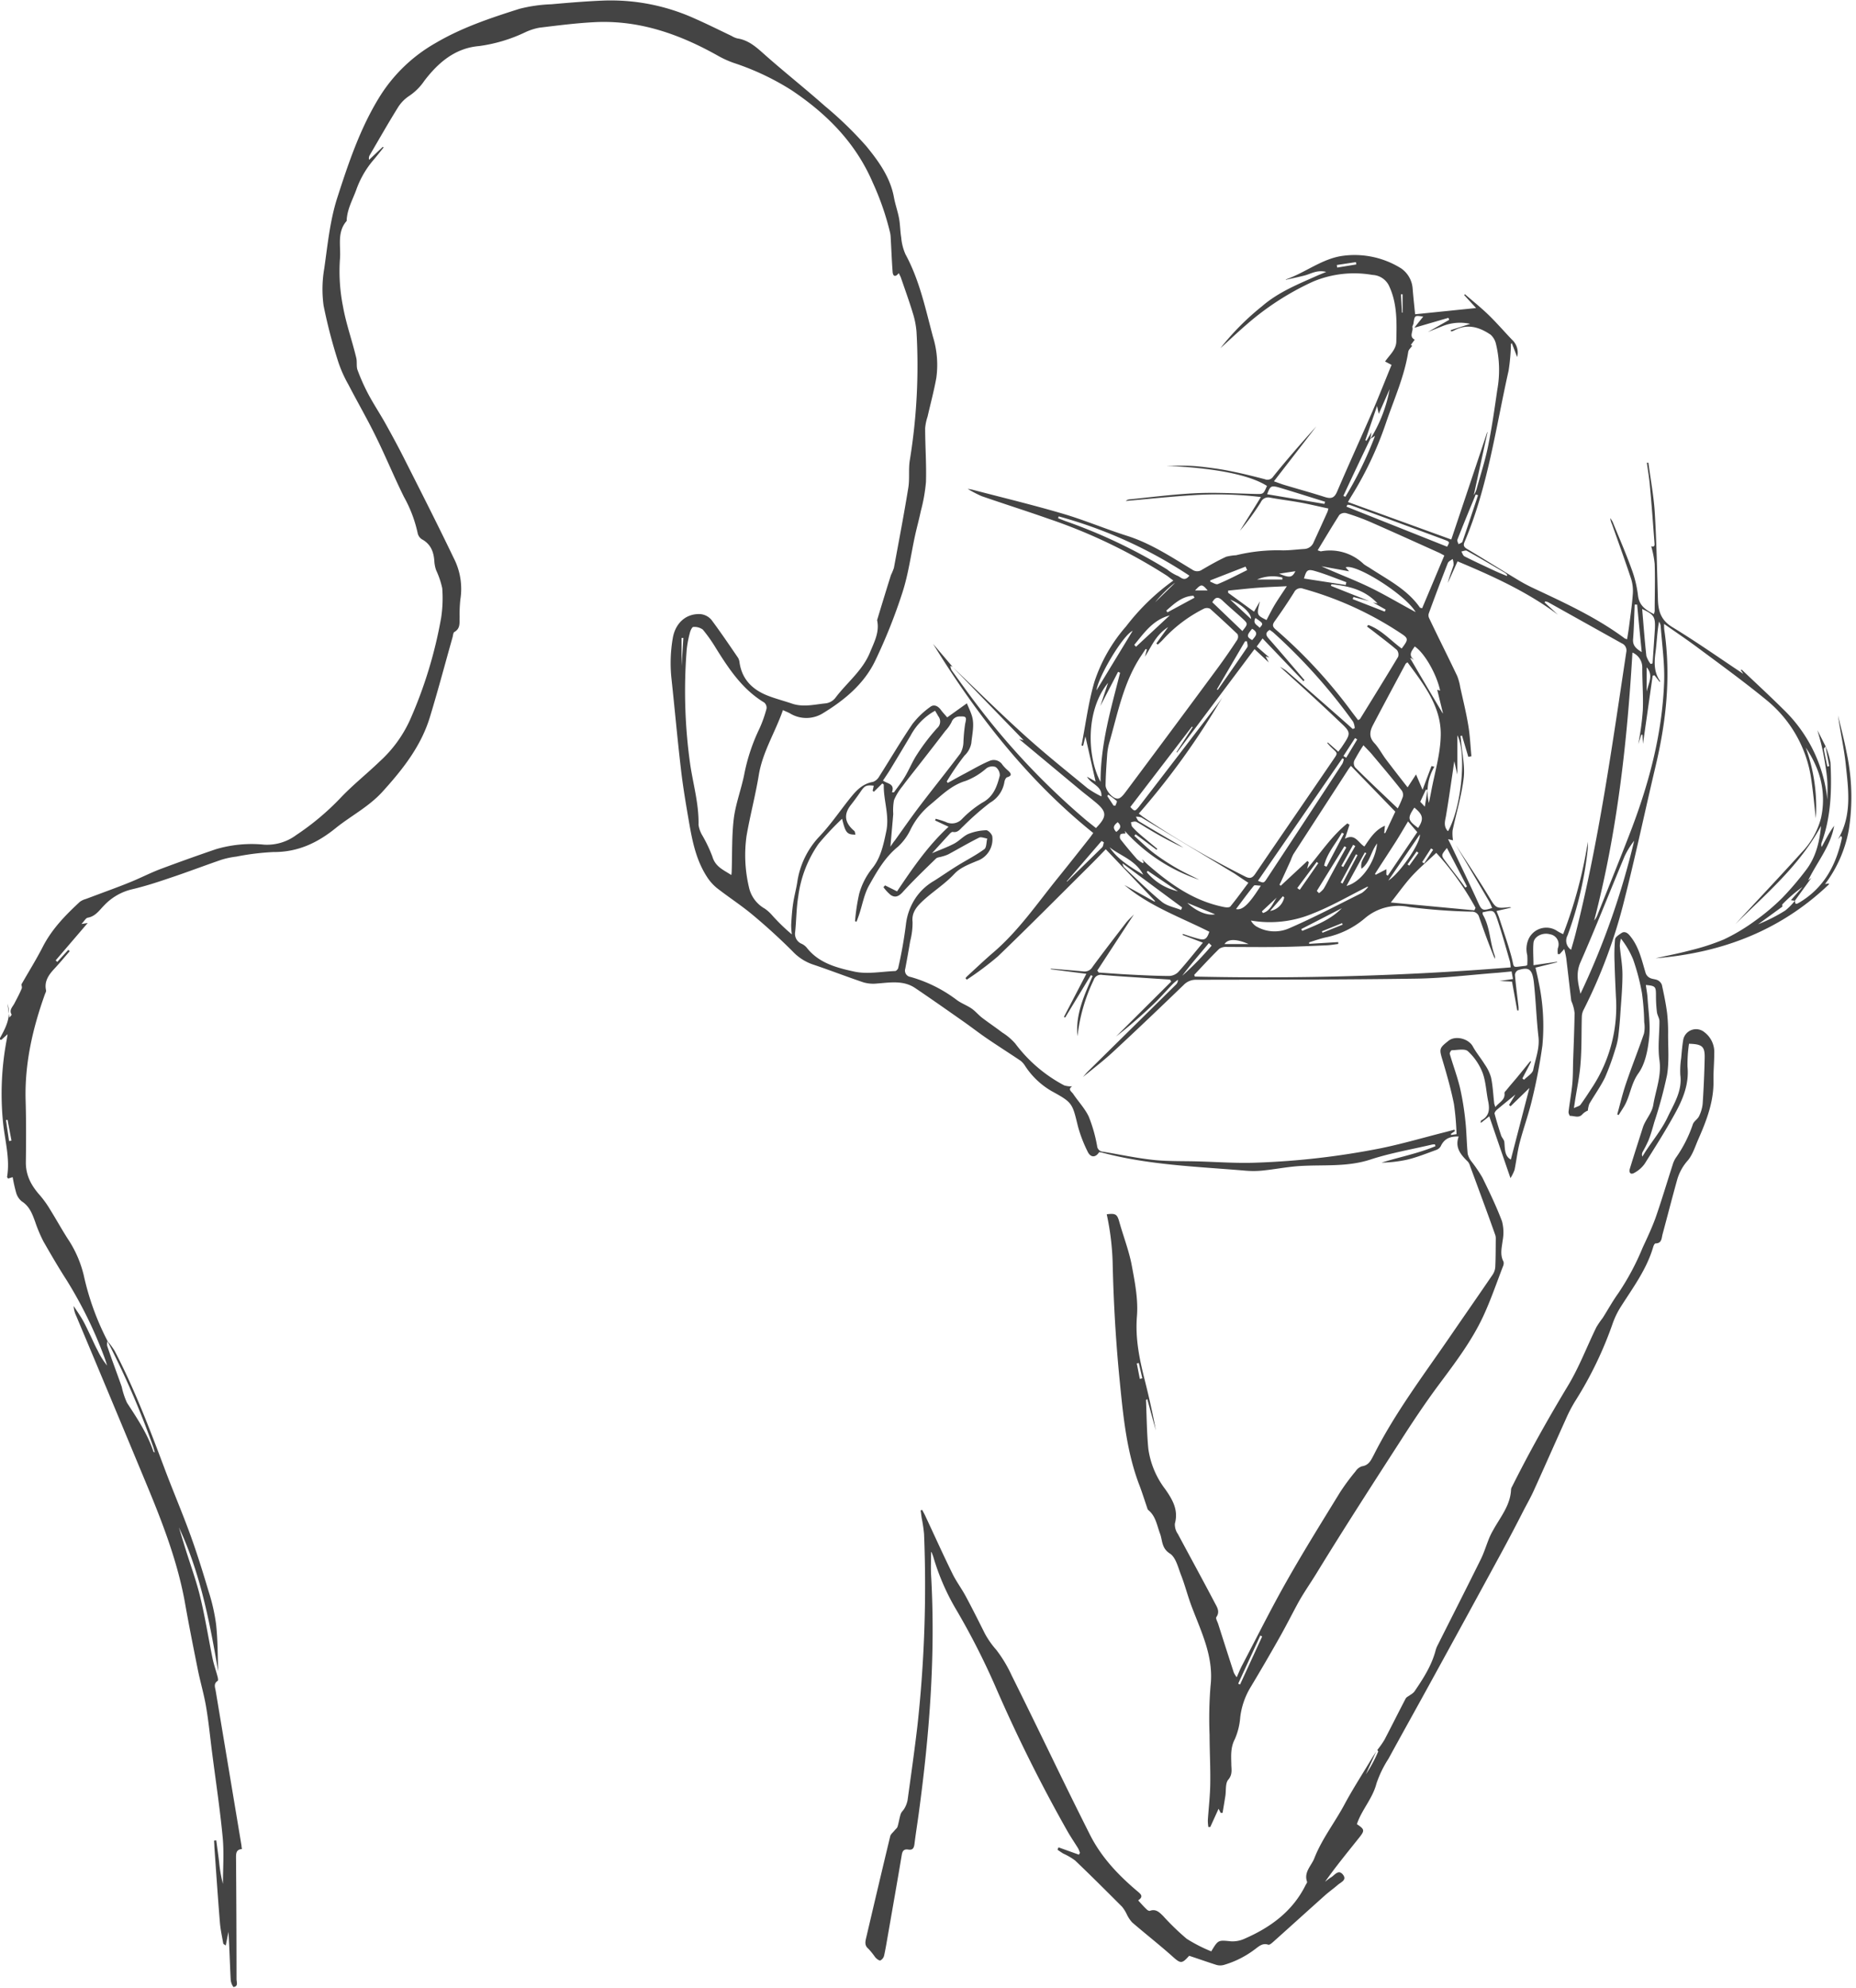 <?xml version="1.0" encoding="UTF-8"?> <svg xmlns="http://www.w3.org/2000/svg" width="339" height="363" fill="none"> <g clip-path="url(#a)"> <path fill="#444" d="M251.576 319.527c.474-.585.907-1.203 1.296-1.848 1.313-2.508 2.558-5.016 3.871-7.524.15-.292.568-.443.836-.668.274-.153.522-.348.735-.577 1.614-2.366 3.177-4.765 3.913-7.591.093-.331.221-.651.384-.953 2.617-5.208 5.267-10.408 7.851-15.633.618-1.254 1.019-2.617 1.554-3.913.207-.488.444-.963.711-1.421 1.313-2.391 3.169-4.539 3.269-7.457.031-.191.102-.373.209-.535 3.135-6.278 6.571-12.381 10.191-18.392 2.023-3.344 3.444-7.114 5.183-10.676.348-.58.73-1.138 1.145-1.672.962-1.513 1.823-3.093 2.868-4.539a46.464 46.464 0 0 0 4.439-8.31c.836-1.797 1.672-3.57 2.349-5.426 1.12-3.202 2.082-6.462 3.127-9.689.124-.443.313-.865.56-1.254a23.667 23.667 0 0 0 3.135-6.161c.184-.544.836-.903 1.112-1.438a6.716 6.716 0 0 0 .677-2.274c.184-2.767.309-5.551.368-8.36.05-2.14-.435-2.558-2.86-2.633a25.747 25.747 0 0 0-.275 4.18c.317 3.176-.836 5.935-2.283 8.56-1.722 3.135-3.636 6.153-5.551 9.196a5.563 5.563 0 0 1-1.864 1.63c-.736.443-1.02-.083-.836-.735.761-2.508 1.58-5.016 2.374-7.524.468-1.472 1.672-2.609 1.915-4.18.451-2.701 1.53-5.259 1.12-8.151-.326-2.316 0-4.715 0-7.081 0-.56-.393-1.095-.46-1.672a24.709 24.709 0 0 1-.175-3.052c0-1.605-.092-1.747-1.848-1.897.109.836.259 1.571.309 2.341.151 2.424.552 4.89.293 7.273-.234 2.24-.702 4.757-1.956 6.504-1.363 1.897-1.497 4.088-2.567 5.96-.334.569-.702 1.112-1.053 1.672l-.251-.125c.535-1.914.986-3.854 1.63-5.727 1.028-3.026 2.216-5.994 3.252-9.012a5.784 5.784 0 0 0 .042-2.115 43.627 43.627 0 0 0-.418-5.342 39.854 39.854 0 0 0-1.588-6.052 15.676 15.676 0 0 0-2.241-3.846 5.767 5.767 0 0 0-.209 1.338c.142 1.747.485 3.477.485 5.225 0 2.382-.226 4.765-.385 7.147a72.355 72.355 0 0 1-.384 4.18 12.272 12.272 0 0 1-.543 2.308 46.096 46.096 0 0 1-1.898 5.208c-.836 1.672-1.906 3.169-2.843 4.765a4.745 4.745 0 0 0-.267 1.229 2.852 2.852 0 0 0-.953.627c-.686.836-1.53.31-2.299.343-.084 0-.309-.502-.276-.744.201-1.672.518-3.386.685-5.091.134-1.396.109-2.809.151-4.18.1-2.918.226-5.852.267-8.762a7.53 7.53 0 0 0-.451-1.864 4.178 4.178 0 0 1-.159-.401c-.309-2.592-.602-5.175-.911-7.758a16.723 16.723 0 0 0-.368-1.672l-.836.936h-.334a3.817 3.817 0 0 1 0-1.078 1.863 1.863 0 0 0-.102-1.632 1.857 1.857 0 0 0-1.353-.918c-1.296-.376-2.876.376-2.993 1.572-.117 1.195 0 2.608 0 4.079l4.306-.627v.092l-3.938.978c.209.937.426 1.798.585 2.675a38.187 38.187 0 0 1 .677 11.529 97.695 97.695 0 0 1-1.872 9.815c-.619 2.666-1.572 5.25-2.266 7.9-.426 1.63-.61 3.344-.953 5.016a7.729 7.729 0 0 1-.744 1.496c-1.346-3.921-2.583-7.524-3.871-11.286l-1.554 1.221c0-.268 0-.427.066-.452 1.505-.786 1.589-2.048 1.288-3.511-.368-1.755-.418-3.603-1.037-5.25a10.554 10.554 0 0 0-2.658-3.887c-.577-.527-1.94-.201-2.951-.184-.134 0-.427.493-.368.677.602 2.073 1.371 4.105 1.872 6.195.448 1.993.774 4.011.979 6.044.225 1.998.225 4.013.426 6.011.14.548.403 1.056.769 1.488.697.903 1.336 1.85 1.914 2.834 1.28 2.617 2.55 5.258 3.579 7.975a8.022 8.022 0 0 1 .117 3.545c-.159 1.304-.519 2.558.158 3.829.069.28.039.575-.083.836-1.179 3.043-2.232 6.153-3.603 9.104-2.132 4.589-5.2 8.602-8.21 12.648-2.408 3.244-4.656 6.613-6.847 10.032-5.191 8.051-10.391 16.093-15.382 24.244-1.145 1.881-2.433 3.679-3.478 5.61-1.045 1.931-2.157 4.13-3.302 6.153a386.326 386.326 0 0 1-5.359 9.196 13.748 13.748 0 0 0-1.822 5.359 12.237 12.237 0 0 1-.987 4.012c-.794 1.513-.677 2.993-.643 4.548 0 .97.267 1.873-.552 2.851-.569.669-.376 1.965-.535 2.976a275.662 275.662 0 0 1-.51 3.093h-.343l-.384-.76-1.522 3.343h-.343a7.76 7.76 0 0 1-.1-1.237c.142-2.207.41-4.414.443-6.621.05-2.993-.117-5.986-.125-8.979a73.606 73.606 0 0 1 .175-8.911c.627-5.317-1.672-9.823-3.436-14.505-.719-1.881-1.204-3.845-1.931-5.718-.552-1.405-.961-3.269-2.056-3.971-1.547-.995-1.33-2.374-1.798-3.628-.568-1.513-.777-3.21-2.157-4.322-.133-.109-.167-.335-.234-.519-.476-1.396-.919-2.817-1.446-4.18-2.274-6.027-2.884-12.389-3.511-18.693-.719-7.172-1.137-14.387-1.304-21.593a47.852 47.852 0 0 0-1.087-9.012c1.672-.218 1.923 0 2.332 1.504.711 2.508 1.672 5.016 2.182 7.524.594 3.169 1.263 6.454 1.003 9.623-.326 4.088.477 7.866 1.447 11.704.76 3.018 1.446 6.052 2.006 9.12l-1.563-5.718c-.134.084-.234.126-.234.159.125 2.968.142 5.952.426 8.903a15.724 15.724 0 0 0 3.118 7.416c1.33 1.914 2.408 3.77 1.731 6.253-.033.68.164 1.352.56 1.906 2.232 4.18 4.531 8.36 6.746 12.59.402.761.97 1.58.268 2.567-.159.225.201.836.334 1.245.942 2.965 1.895 5.933 2.859 8.904.148.295.324.575.527.836.343-.761.619-1.472.97-2.141 2.709-5.158 5.308-10.391 8.184-15.457 3.102-5.476 6.437-10.818 9.723-16.177a41.53 41.53 0 0 1 2.851-3.854c.272-.42.679-.735 1.153-.894 1.296-.184 1.672-1.179 2.174-2.107 3.837-7.599 8.954-14.371 13.752-21.351 2.65-3.863 5.334-7.708 7.976-11.587.279-.442.435-.95.451-1.472.075-1.672.067-3.344.084-5.016a1.985 1.985 0 0 0-.084-.668 457.7 457.7 0 0 0-1.806-5.016c-.928-2.508-1.856-5.058-2.792-7.574a2.189 2.189 0 0 0-.418-.836c-1.304-1.263-2.408-2.584-1.672-4.582-1.781-.067-2.709.527-3.302 1.814a1.55 1.55 0 0 1-.836.644c-1.672.61-3.344 1.279-5.091 1.722-1.597.364-3.228.56-4.866.585 3.294-1.028 6.688-1.672 9.848-3.001l-.083-.334a3.104 3.104 0 0 0-.561.042c-3.745.886-7.574 1.53-11.219 2.725-4.263 1.396-8.594.92-12.899 1.187-2.307.142-4.59.61-6.889.836-1.062.1-2.131.1-3.193 0-8.728-.736-17.514-1.011-26.042-3.285a4.506 4.506 0 0 0-.543-.084c-.627 1.028-1.572 1.028-2.098-.1a25.113 25.113 0 0 1-1.756-4.556c-1.053-4.289-.961-4.373-4.832-6.496a14.358 14.358 0 0 1-4.832-4.59 3.61 3.61 0 0 0-.836-.953c-2.006-1.354-4.046-2.642-6.044-4.004-1.48-1.003-2.893-2.107-4.356-3.135-2.934-2.057-5.852-4.113-8.828-6.12-2.174-1.471-4.606-1.011-7.006-.836a6.45 6.45 0 0 1-2.441-.209c-3.135-1.053-6.22-2.257-9.346-3.302a9.078 9.078 0 0 1-3.578-2.332 110.425 110.425 0 0 0-7.324-6.688c-2.098-1.756-4.414-3.244-6.571-4.933a8.648 8.648 0 0 1-1.789-2.031c-1.931-2.976-2.641-6.371-3.235-9.79-.552-3.193-1.104-6.387-1.48-9.605-.652-5.526-1.145-11.069-1.739-16.603a26.779 26.779 0 0 1 .226-7.616c.46-2.634 2.341-4.473 5.016-4.347a2.997 2.997 0 0 1 2.048 1.061c1.672 2.241 3.261 4.59 4.849 6.914.146.257.237.542.268.836.451 3.135 2.399 5.016 5.216 6.103 1.421.552 2.901.928 4.347 1.421 2.082.719 4.18.15 6.22-.042a2.697 2.697 0 0 0 1.731-1.003c2.09-2.784 4.966-4.958 6.328-8.318.769-1.881 1.748-3.662 1.304-5.802a.17.17 0 0 1 0-.109c.82-2.725 1.656-5.448 2.508-8.167.203-.429.385-.867.544-1.313.903-4.882 1.839-9.756 2.633-14.647.276-1.672 0-3.419.284-5.09a107.273 107.273 0 0 0 1.213-23.409 15.49 15.49 0 0 0-.694-3.47c-.652-2.148-1.421-4.263-2.149-6.386-.083-.243-.225-.468-.393-.836-.643.794-1.07.585-1.128-.26-.151-2.073-.234-4.18-.351-6.228a5.595 5.595 0 0 0-.109-.902 49.606 49.606 0 0 0-3.16-9.13c-3.118-7.264-8.36-12.54-14.806-16.862a47.226 47.226 0 0 0-10.625-5.016 17.934 17.934 0 0 1-2.709-1.22c-7.022-3.963-14.421-6.621-22.622-6.212-3.386.168-6.763.602-10.132 1.012-.897.166-1.768.447-2.592.836a28.214 28.214 0 0 1-8.41 2.516c-4.397.368-7.482 3.018-10.032 6.37a10.182 10.182 0 0 1-2.709 2.71 6.847 6.847 0 0 0-2.131 2.19c-1.773 2.85-3.428 5.768-5.125 8.669-.142.254-.18.553-.109.836l2.508-2.374.142.117c-.668.836-1.32 1.672-1.998 2.457a17.205 17.205 0 0 0-2.976 5.225c-.685 1.89-1.722 3.654-1.772 5.735-1.83 2.065-1.02 4.682-1.229 6.998a32.854 32.854 0 0 0 .56 8.619c.56 3.16 1.672 6.236 2.416 9.355.184.702 0 1.521.218 2.19a36.676 36.676 0 0 0 2.006 4.498c.97 1.814 2.107 3.528 3.11 5.317 1.204 2.165 2.39 4.347 3.503 6.562 3.026 5.986 6.069 11.963 8.97 18.016a12.28 12.28 0 0 1 1.212 7.574 25.327 25.327 0 0 0-.134 3.194c-.05.994.201 2.081-.961 2.733-.217.117-.234.619-.326.945-1.363 4.84-2.659 9.714-4.122 14.53-1.613 5.35-4.965 9.589-8.677 13.685-2.508 2.759-5.727 4.381-8.527 6.629-3.344 2.717-6.956 4.423-11.395 4.389-2.28.11-4.55.389-6.788.836a15.05 15.05 0 0 0-2.793.602c-3.176 1.095-6.303 2.291-9.48 3.344-2.232.761-4.48 1.488-6.771 2.023a10.221 10.221 0 0 0-5.075 2.926c-.886.887-1.588 2.015-3.01 2.258-.359.066-.626.61-1.145 1.153l1.137-.184-5.852 6.83.301.268 2.007-2.199.259.251c-.928 1.07-1.831 2.165-2.8 3.202-.97 1.037-1.899 2.265-1.522 3.937.05.226-.134.51-.218.753-2.24 6.262-3.703 12.657-3.511 19.37.109 3.779.092 7.524.042 11.336 0 2.433 1.053 4.289 2.608 6.019.685.808 1.3 1.672 1.84 2.584 1.086 1.747 2.081 3.553 3.193 5.291a20.699 20.699 0 0 1 2.934 6.688 48.478 48.478 0 0 0 4.347 12.005 2.151 2.151 0 0 0-.083.836c.836 2.508 1.797 5.016 2.675 7.524.212 1.003.534 1.978.961 2.91 1.873 2.867 3.762 5.709 4.857 8.987 0 0 .067 0 .218.075-.117-.41-.2-.761-.318-1.095a150.668 150.668 0 0 0-8.36-19.278c.487.568.931 1.171 1.33 1.805 3.594 6.881 6.353 14.12 9.078 21.368 1.539 4.113 3.27 8.143 4.766 12.264 1.237 3.403 2.307 6.872 3.344 10.342a34.497 34.497 0 0 1 1.354 5.977c.31 2.851.293 5.727.384 8.611-1.538-8.995-3.252-17.949-7.172-26.301.392 1.288.777 2.584 1.178 3.863.912 2.951 1.99 5.852 2.717 8.861.895 3.679 1.48 7.441 2.24 11.153.235 1.153.636 2.273.937 3.419.059.242.134.669 0 .735-.786.51-.46 1.188-.351 1.84 1.572 9.407 3.14 18.812 4.707 28.215 0 .192.05.376.075.652-.995.067-1.079.702-1.07 1.538.056 7.396.086 14.8.092 22.212 0 .527.368 1.338-.569 1.438a2.656 2.656 0 0 1-.501-1.404c-.15-2.893-.226-5.785-.402-8.678l-.501 2.508c-.293-.226-.435-.276-.452-.359-.225-1.304-.518-2.6-.618-3.921-.376-4.556-.677-9.121-1.003-13.685 0-.402-.042-.795-.059-1.196l.401-.05c.176 1.304.36 2.608.519 3.912.122 1.366.357 2.719.702 4.047 0-2.851.217-5.719-.05-8.536-.493-5.166-1.271-10.299-1.931-15.441-.36-2.8-.627-5.618-1.096-8.36-.384-2.282-1.053-4.514-1.513-6.788-.836-4.18-1.672-8.36-2.416-12.59-1.446-7.75-4.355-15.048-7.357-22.238a8300.934 8300.934 0 0 0-12.423-29.736 4.703 4.703 0 0 1-.476-1.831c.543.836 1.129 1.672 1.614 2.508.484.836.97 1.906 1.437 2.867.468.962.836 1.856 1.346 2.776.458.975 1.034 1.89 1.714 2.725-.159-.476-.293-.961-.476-1.438a77.625 77.625 0 0 0-6.981-14.253c-1.463-2.274-2.826-4.615-4.18-6.981a25.765 25.765 0 0 1-1.505-3.57c-.526-1.446-1.028-2.842-2.45-3.745a3.126 3.126 0 0 1-1.02-1.555 27.38 27.38 0 0 1-.643-2.867l-.836.259c-.075-.134-.2-.234-.184-.318.569-3.436-.443-6.746-.76-10.116a53.014 53.014 0 0 1 .668-14.813c.059-.301.1-.594.184-1.112L.234 189.88l-.36-.108c1.137-2.04 2.266-4.08 1.496-6.471l.352 2.508c.2-.267.443-.493.4-.56-.5-.836.176-1.388.502-2.015.469-.911.962-1.806 1.346-2.75.11-.276-.133-.686 0-.836 1.296-2.266 2.684-4.49 3.871-6.814 1.672-3.235 4.13-5.743 6.738-8.159a3.43 3.43 0 0 1 1.112-.527l3.511-1.312c1.672-.619 3.27-1.212 4.882-1.881 1.773-.736 3.495-1.622 5.3-2.299a372.063 372.063 0 0 1 10.033-3.587 22.912 22.912 0 0 1 8.836-.836 8.918 8.918 0 0 0 5.852-1.755 47.393 47.393 0 0 0 8.05-6.738c2.241-2.375 4.833-4.423 7.182-6.688a23.148 23.148 0 0 0 5.518-7.524 80.583 80.583 0 0 0 5.726-18.76c.265-1.774.33-3.571.193-5.359a15.39 15.39 0 0 0-1.104-3.269 5.91 5.91 0 0 1-.326-1.504c-.092-1.773-.602-3.26-2.307-4.18a1.788 1.788 0 0 1-.761-1.162 23.963 23.963 0 0 0-2.508-6.588c-1.823-3.687-3.394-7.524-5.208-11.177-1.547-3.144-3.303-6.178-4.916-9.288a23.355 23.355 0 0 1-1.822-4.046 94.007 94.007 0 0 1-2.718-10.392 22.146 22.146 0 0 1 .126-6.805c.619-4.356 1.053-8.82 2.4-12.966 2.039-6.329 4.18-12.682 7.724-18.392a28.767 28.767 0 0 1 10.19-9.773c4.833-2.85 10.033-4.573 15.325-6.253 1.914-.49 3.876-.77 5.851-.836 3.186-.285 6.387-.552 9.581-.678a37.194 37.194 0 0 1 16.72 3.344c2.224.979 4.406 2.074 6.604 3.119.325.2.677.352 1.045.451 2.166.326 3.629 1.747 5.184 3.127 3.544 3.126 7.256 6.07 10.784 9.196a68.039 68.039 0 0 1 7.616 7.382c2.207 2.708 4.339 5.626 5.016 9.27.234 1.313.702 2.584.945 3.897.209 1.145.2 2.332.392 3.477a9.587 9.587 0 0 0 .778 3.069c2.566 4.723 3.645 9.914 5.016 15.047.756 2.433.967 5.001.619 7.524-.427 2.375-1.062 4.715-1.597 7.065a9.049 9.049 0 0 0-.443 2.115c0 3.277.251 6.554.15 9.823a31.224 31.224 0 0 1-.953 5.358c-.309 1.489-.719 2.951-1.045 4.44-.752 3.461-1.212 7.022-2.299 10.374a99.166 99.166 0 0 1-4.966 12.448c-2.048 4.281-5.684 7.265-9.664 9.673a5.744 5.744 0 0 1-5.919-.042c-.384-.217-.836-.376-1.279-.594-1.421 4.072-3.72 7.641-4.414 11.872-.61 3.72-1.588 7.373-2.232 11.085a25.43 25.43 0 0 0 .426 9.33 5.916 5.916 0 0 0 2.885 3.954c.491.338.937.737 1.329 1.187a34.81 34.81 0 0 0 3.636 3.528 12.694 12.694 0 0 1-.125-1.764c.075-1.312.167-2.625.36-3.921.192-1.296.535-2.508.744-3.804a15.358 15.358 0 0 1 4.021-8.36c1.989-2.081 3.636-4.497 5.434-6.771 1.17-1.472 2.357-2.884 4.389-3.227a2.197 2.197 0 0 0 1.153-1.028c2.024-3.177 3.93-6.438 6.053-9.547a15.22 15.22 0 0 1 3.235-3.11c.694-.544 1.438-.176 1.957.543.342.468.744.878 1.153 1.363l3.587-2.567c.284.677.627 1.396.877 2.14.569 1.672.101 3.411-.058 5.117a4.18 4.18 0 0 1-1.262 2.299 47.936 47.936 0 0 0-3.227 4.706l.184.268c.928-.51 1.847-1.028 2.775-1.53 1.622-.836 3.219-1.814 4.899-2.508a1.89 1.89 0 0 1 2.332.752c.311.387.658.742 1.037 1.062.527.502.761.895-.201 1.196-.234.066-.443.535-.493.836a5.347 5.347 0 0 1-2.658 3.828 51.669 51.669 0 0 0-4.891 4.306c-.543.485-.97 1.212-1.906 1.003-.134 0-.351.15-.476.284-1.062 1.154-2.116 2.316-3.294 3.612 1.513-.644 2.825-1.112 4.046-1.756.92-.485 1.672-1.363 2.583-1.764a9.547 9.547 0 0 1 3.277-.677c.368 0 1.029.694 1.104 1.137a4.183 4.183 0 0 1-2.784 4.464c-1.463.61-3.102 1.237-4.13 2.349-1.797 1.932-4.029 3.286-5.902 5.067-.978.936-1.948 2.031-1.747 3.736a13.34 13.34 0 0 1-.435 3.495 258.548 258.548 0 0 1-.895 5.016 1.167 1.167 0 0 0 .954 1.521 25.366 25.366 0 0 1 8.36 4.139c.836.652 1.881 1.011 2.758 1.605.694.468 1.238 1.137 1.906 1.672 1.221.936 2.508 1.789 3.712 2.717.895.555 1.704 1.24 2.4 2.031a26.686 26.686 0 0 0 8.928 7.633c.475.15.974.21 1.471.175-.886.56-.108.97.159 1.363.953 1.413 2.174 2.7 2.868 4.18.69 1.729 1.2 3.525 1.521 5.359a1.14 1.14 0 0 0 1.104 1.045c3.043.501 6.077 1.162 9.137 1.488 2.675.284 5.392.2 8.084.276 3.612.092 7.24.376 10.868.225a141.643 141.643 0 0 0 22.572-2.616c3.871-.786 7.675-1.906 11.503-2.876.669-.167 1.33-.351 1.999-.527l.091.251-.752.535.067.184.978-.15a49.25 49.25 0 0 0-.476-5.518c-.535-2.65-1.271-5.267-2.049-7.867-.652-2.19-.702-2.274 1.07-3.678 1.271-1.003 3.654-.376 4.423 1.036.627 1.154 1.496 2.174 2.182 3.294a7.839 7.839 0 0 1 1.154 2.391c.317 1.497.384 3.043.56 4.565 0 .234.117.46.217.836.719-.903 1.848-1.296 1.672-2.592 0-.159.234-.368.376-.535.661-.836 1.329-1.572 1.982-2.366.794-.961 1.58-1.939 2.365-2.901l.143.109c-.536 1.02-1.062 2.04-1.597 3.051l.309.243c.569-.594 1.513-1.12 1.672-1.797.385-1.99 1.204-3.896.961-6.028-.376-3.286-.476-6.604-.836-9.89-.284-2.508-.894-2.926-2.909-2.291a1.08 1.08 0 0 0-.552.836c.168 1.965.427 3.921.652 5.852.013.22.013.441 0 .661h-.234l-.953-5.267-2.274-.117 2.45-.351c-.1-.569-.176-.97-.251-1.388l-2.441.234c-5.016.376-9.965 1.003-14.948 1.079-13.376.2-26.752.175-40.178.209a3.05 3.05 0 0 0-2.315.928c-4.289 4.129-8.594 8.243-12.967 12.289-1.73 1.605-3.62 3.035-5.442 4.539.301-.342.577-.702.903-1.02l16.076-15.85a1.155 1.155 0 0 0 .36-.886c-.31.215-.603.453-.878.71-1.221 1.263-2.366 2.6-3.645 3.804a88.571 88.571 0 0 1-6.78 5.852l10.074-10.032-.209-.368-5.852-.384c-2.166-.142-4.339-.276-6.504-.468a1.362 1.362 0 0 0-1.589.936 31.637 31.637 0 0 0-2.959 10.258c-.402-3.988 1.245-7.483 2.767-11.002l-.318-.151-4.698 7.742-.226-.117 4.097-7.867-6.496-.836v-.109c1.981.167 3.971.31 5.952.51a1.673 1.673 0 0 0 1.672-.836c1.99-2.7 4.038-5.359 6.086-8.017.435-.56.978-1.037 1.472-1.555l-6.688 10.241.259.368c1.872.125 3.753.276 5.634.368 2.4.125 4.799.242 7.207.259a2.515 2.515 0 0 0 1.672-.702c1.521-1.672 2.942-3.487 4.514-5.376l-3.703-1.413.058-.184c.895.293 1.781.602 2.684.836 1.279.377 1.672.143 2.14-1.237-5.275-2.658-10.918-4.648-15.508-8.535l5.518 3.051.058-.142-8.987-9.439c-.961.995-1.939 2.015-2.934 3.002-5.576 5.534-11.102 11.118-16.77 16.561a56.195 56.195 0 0 1-5.685 4.255l-.234-.284c.125-.134.234-.284.368-.402 1.571-1.437 3.11-2.909 4.731-4.297 4.624-3.962 8.026-8.97 11.813-13.643 1.923-2.374 3.812-4.774 5.702-7.165.234-.292.443-.601.727-.994-12.013-9.656-21.268-21.561-29.26-34.535l3.553 4.18-.385-.151c.025.27.098.534.218.778 1.672 2.315 3.344 4.656 5.083 6.905a132.777 132.777 0 0 0 19.445 20.448c.61.502 1.229.987 1.839 1.472 2.073-2.124 2.032-2.993-.2-4.807-.836-.703-1.731-1.371-2.584-2.074l-11.252-9.363.836.218-12.891-13.293c4.364 4.18 8.644 8.402 13.108 12.432 3.704 3.344 7.616 6.47 11.47 9.639a18.045 18.045 0 0 0 2.508 1.471c.159-1.931-1.881-2.207-2.633-3.595.61.335 1.12.627 1.571.886-.593-2.641-1.204-5.325-1.864-8.259-.167.702-.293 1.22-.418 1.73l-.293-.058c.753-3.863 1.246-7.8 2.341-11.571a29.152 29.152 0 0 1 5.81-10.19 40.86 40.86 0 0 1 8.628-8.36c-.452-.326-.769-.577-1.104-.836a98.822 98.822 0 0 0-21.786-10.475c-4.021-1.413-8.092-2.7-12.122-4.097a20.364 20.364 0 0 1-2.549-1.329c.297.038.593.091.886.159 5.501 1.438 11.026 2.767 16.477 4.372 3.971 1.162 7.808 2.8 11.754 4.046 4.347 1.38 8.076 3.871 11.913 6.178a1.526 1.526 0 0 0 1.773 0c1.437-.836 2.901-1.672 4.405-2.366a9.768 9.768 0 0 1 1.823-.275 31.79 31.79 0 0 1 8.544-.887c1.296 0 2.583-.175 3.879-.25a1.947 1.947 0 0 0 1.747-1.271 922.37 922.37 0 0 0 2.508-5.51c.067-.2.123-.403.167-.61-1.847-.392-3.645-.836-5.467-1.153-1.823-.318-3.47-.519-5.2-.836a1.462 1.462 0 0 0-1.672.836 46.392 46.392 0 0 1-3.829 5.233c1.237-1.998 2.508-3.988 3.837-6.178a67.717 67.717 0 0 0-12.54-.326c-4.088.26-8.159.694-12.138 1.045.152-.136.336-.23.535-.276 4.129-.41 8.251-.961 12.397-1.145 3.687-.167 7.391.067 11.094.15 1.07 0 1.145 0 1.764-1.48-3.227-2.04-9.555-3.276-18.392-3.67 1.396 0 2.792-.05 4.18 0s2.96.243 4.431.444c1.471.2 2.867.46 4.28.769 1.714.368 3.419.794 5.116 1.237a1.237 1.237 0 0 0 1.53-.493c2.508-3.118 5.175-6.161 7.867-9.154-2.508 3.285-5.083 6.579-7.741 10.032.836.284 1.413.518 2.015.694 2.449.735 4.915 1.412 7.348 2.19 1.087.334 1.672.159 2.165-.978 2.115-4.941 4.356-9.832 6.504-14.764 1.204-2.784 2.308-5.618 3.453-8.402l-1.204-.635v.058c.778-1.187 2.04-2.157 2.073-3.695.076-3.494.209-7.005-1.387-10.282a3.516 3.516 0 0 0-2.96-1.873 19.403 19.403 0 0 0-10.868 1.22 50.1 50.1 0 0 0-12.08 7.792c-1.613 1.388-3.168 2.859-4.84 4.372a47.064 47.064 0 0 1 7.599-7.658c3.026-2.625 6.688-4.07 10.241-5.66.393-.175.836-.334 1.488-.618-1.672-.418-2.734.334-3.913.644-1.178.31-2.349.543-3.461.794v-.059c3.587-1.245 6.688-3.854 10.509-4.33a16.034 16.034 0 0 1 10.542 2.299 4.901 4.901 0 0 1 2.115 3.729c.125 1.546.292 3.084.451 4.656l11.136-1.137-2.182-2.374.142-.15c1.446 1.262 2.951 2.457 4.33 3.795 1.38 1.337 2.826 2.993 4.247 4.49a3.176 3.176 0 0 1 .962 3.176c-.31-.794-.644-1.672-.97-2.508l-.159.109a36.672 36.672 0 0 1-.435 4.907c-2.365 10.508-3.787 21.26-8.05 31.283-.268.635-.092.928.476 1.262 3.144 1.881 6.245 3.821 9.38 5.71a30.38 30.38 0 0 0 2.826 1.497c5.735 2.692 11.495 5.342 16.619 9.154.129.053.264.093.402.117.125-.836.276-1.672.376-2.508.242-1.873.518-3.754.652-5.635a7.475 7.475 0 0 0-.284-2.825c-1.104-3.344-2.324-6.688-3.511-10.032a3.695 3.695 0 0 1-.318-1.104c.166.211.312.438.435.677 1.153 2.817 2.374 5.618 3.411 8.477a21.141 21.141 0 0 1 1.22 4.941c.209 1.864 1.379 2.65 2.901 3.428.072-.183.123-.374.15-.569 0-2.867.101-5.735 0-8.594a18.385 18.385 0 0 0-.635-3.227c.727.217.619-.3.594-.694-.268-3.46-.51-6.922-.836-10.383-.117-1.396-.36-2.784-.552-4.18h.276c.401 3.043.986 6.07 1.17 9.12.326 5.293.418 10.593.577 15.885.059 2.115.569 3.77 2.625 5.016 4.389 2.667 8.594 5.634 12.975 8.544l-.502-.753h.226c2.508 2.383 5.074 4.74 7.524 7.173a26.672 26.672 0 0 1 8.101 16.561c0-1.053.05-2.106 0-3.151s-.218-2.207-.393-3.294a51.5 51.5 0 0 0-.594-3.144c-.234-1.036-.552-2.123-.836-3.11.493.953 1.003 1.965 1.513 2.968-.117.159-.359.343-.334.477.184 1.07.418 2.123.635 3.185l.351-.075c-.225-1.204-.459-2.408-.685-3.62.426.959.732 1.967.911 3.001.243 4.932.117 9.831-1.605 14.555-.098.27-.098.566 0 .836.351-.652.694-1.313 1.062-1.965.361-.661.766-1.298 1.212-1.906-.652 3.745-3.127 6.613-4.749 9.974l.594-.469-3.026 4.18-.719-.1 2.123-2.416a26.37 26.37 0 0 0-3.678 3.168c-.075.076 0 .276 0 .418l-4.431 3.227a30.573 30.573 0 0 0 4.949-2.508 10.962 10.962 0 0 0 1.798-1.83c-.059.928.409.568.836.334 4.472-2.692 6.688-6.847 7.733-11.804 0-.076-.092-.176-.184-.335l-.552.627c2.608-4.347 1.906-9.062 1.421-13.702-.309-2.976-1.003-5.919-1.404-8.911.526 2.24 1.128 4.455 1.546 6.688a38.595 38.595 0 0 1 .418 14.211 23.39 23.39 0 0 1-4.339 9.89l.719-.108c0 .083 0 .175-.067.217-8.861 8.435-19.57 12.456-31.592 13.435 2.098-.477 4.23-.878 6.303-1.438a40.353 40.353 0 0 0 6.178-2.007 34.856 34.856 0 0 0 5.677-3.394 39.881 39.881 0 0 0 4.966-4.18 56.138 56.138 0 0 0 4.288-5.016c1.781-2.299 2.508-5.016 2.801-8.134-3.963 7.298-10.032 12.398-15.667 17.949l.519-.56c3.87-4.18 7.775-8.302 11.595-12.54a14.152 14.152 0 0 0 3.553-6.321 15.338 15.338 0 0 0-.878-9.321 20.168 20.168 0 0 0-1.914-3.503 31.838 31.838 0 0 1 1.839 12.908c-.251-2.09-.468-4.615-.836-7.114a22.83 22.83 0 0 0-8.143-14.446c-4.079-3.344-8.36-6.454-12.64-9.631-1.923-1.43-3.912-2.767-6.103-4.305 0 .568 0 .919.067 1.262 1.204 8.36.326 16.511-1.597 24.637-1.922 8.126-3.661 16.385-5.726 24.52a94.611 94.611 0 0 1-7.482 20.13 2.955 2.955 0 0 0-.285 1.204c-.083 2.843 0 5.693-.234 8.519-.167 2.291-.66 4.565-1.011 6.847l-.201 1.296c.569-.285 1.012-.36 1.204-.619.836-1.137 1.58-2.316 2.349-3.494a26.842 26.842 0 0 0 4.122-16.227c-.092-2.057-.193-4.105-.243-6.161a32.232 32.232 0 0 1 .084-4.306c.042-.435.702-.836 1.178-1.162.477-.326.995-.134 1.455.401 1.739 2.024 2.232 4.54 2.976 6.973.149.367.429.665.786.836.435.217.987.2 1.413.418.344.175.61.473.744.836.368 1.672.727 3.411.953 5.133.145 1.315.206 2.639.184 3.962 0 2.508.209 5.016-.201 7.416a79.593 79.593 0 0 1-2.324 8.569c-.309 1.095-.618 2.198-1.028 3.252a24.25 24.25 0 0 1-1.104 2.19 1.009 1.009 0 0 0-.041.836c.209-.334.409-.669.618-.995 1.355-2.065 2.96-4.004 3.996-6.211 1.137-2.408 2.701-4.774 2.316-7.708a15.14 15.14 0 0 1 .159-3.068c.1-1.137.192-2.274.384-3.395a2.385 2.385 0 0 1 3.888-1.312 4.527 4.527 0 0 1 1.764 3.904c0 1.672-.167 3.269-.134 4.907.067 3.813-1.254 7.257-2.75 10.659-.594 1.338-1.029 2.843-1.948 3.93a8.988 8.988 0 0 0-1.915 3.435c-.936 3.344-1.789 6.688-2.692 10.032-.192.728-.125 1.672-1.287 1.672-.151 0-.351.393-.418.636-1.17 4.038-3.645 7.365-5.852 10.826a15.056 15.056 0 0 0-1.513 3.051 68.772 68.772 0 0 1-6.897 14.304 26 26 0 0 0-1.731 3.344c-1.948 4.306-3.854 8.645-5.81 12.95-.577 1.279-1.279 2.508-1.931 3.762a339.837 339.837 0 0 1-3.879 7.39 5737.887 5737.887 0 0 1-12.95 23.701c-2.583 4.715-5.216 9.413-7.791 14.136a20.198 20.198 0 0 0-2.199 4.532c-.702 2.75-2.709 4.798-3.57 7.415 1.422.944 1.472 1.153.377 2.508-2.09 2.625-4.222 5.216-6.195 8.009.376-.285.744-.602 1.145-.836.652-.427 1.321-1.472 2.115-.477.794.995-.351 1.38-.919 1.873-.778.677-1.622 1.271-2.391 1.956-3.135 2.801-6.245 5.626-9.38 8.427-.276.251-.711.627-.937.552-1.078-.368-1.738.326-2.449.836a17.413 17.413 0 0 1-5.685 2.859 2.507 2.507 0 0 1-1.304 0c-1.672-.527-3.344-1.129-5.016-1.672-1.371 1.53-1.563 1.454-3.177 0-2.366-2.099-4.857-4.046-7.248-6.111a6.155 6.155 0 0 1-.995-1.53 6.996 6.996 0 0 0-.836-1.321c-2.834-2.834-5.668-5.668-8.569-8.435a11.363 11.363 0 0 0-2.157-1.263c-.367-.217-.71-.468-1.061-.702l.175-.443 3.729 1.338.192-.326a5.256 5.256 0 0 0-.309-.786c-.635-1.037-1.329-2.049-1.94-3.11a280.352 280.352 0 0 1-13.242-26.593 132.543 132.543 0 0 0-7.357-14.346 42.118 42.118 0 0 1-3.929-9.196 10.76 10.76 0 0 0-.309-.836.153.153 0 0 0-.044-.04.162.162 0 0 0-.056-.019c0 1.397-.076 2.826 0 4.256.836 14.58-.301 29.059-2.258 43.472-.25 1.856-.551 3.703-.777 5.559-.092.711-.293 1.17-1.112 1.037-.819-.134-1.087.234-1.212.978-.786 4.698-1.614 9.388-2.433 14.086-.251 1.421-.477 2.859-.786 4.272a1.363 1.363 0 0 1-.685.903c-.251.067-.686-.292-.937-.568a14.163 14.163 0 0 0-1.237-1.547c-.727-.585-.602-1.254-.435-1.965 1.455-6.203 2.91-12.406 4.406-18.601.092-.376.493-.677.761-1.011.267-.334.493-.46.577-.736.234-.761.334-1.571.585-2.324.134-.393.518-.685.71-1.07.254-.445.435-.927.535-1.429.619-4.498 1.263-8.996 1.79-13.51a234.542 234.542 0 0 0 1.22-35.095 26.898 26.898 0 0 0-.435-2.935c-.067-.46-.125-.928-.192-1.387l.284-.084c.159.309.343.619.494.936 1.672 3.553 3.277 7.14 5.016 10.668.693 1.437 1.672 2.725 2.432 4.138 1.212 2.249 2.349 4.531 3.495 6.813a15.695 15.695 0 0 0 2.09 2.985 24.145 24.145 0 0 1 2.825 4.698c3.11 6.245 6.153 12.54 9.196 18.793a984.816 984.816 0 0 0 5.083 10.25c2.074 4.129 5.183 7.398 8.67 10.341.627.527 1.203.97.15 1.672.552.61 1.045 1.179 1.58 1.672.134.142.426.292.577.234 1.095-.393 1.73.292 2.391.936a45.13 45.13 0 0 0 4.322 4.18 27.9 27.9 0 0 0 4.481 2.291c1.279-2.14 1.279-2.065 3.628-1.831a5.267 5.267 0 0 0 2.508-.502c4.732-2.065 8.745-5.016 11.094-9.764.1-.201.318-.46.267-.61-.627-1.764.795-2.926 1.33-4.297 1.371-3.512 3.728-6.504 5.501-9.815 1.529-2.851 3.293-5.568 4.965-8.36.268-.451.577-.886.836-1.321a701.698 701.698 0 0 0-1.897 4.18 24.792 24.792 0 0 0 2.223-4.08c.117-.041-.05-.234-.117-.384Zm-1.078-240.592-.201 1.195a799.756 799.756 0 0 0-4.932 10.417l.368.167a66.672 66.672 0 0 0 5.417-11.127l-.836.543a26.206 26.206 0 0 0 3.511-9.087 2558.57 2558.57 0 0 1-1.998 4.523c-.075-.376-.159-.744-.309-1.43l-2.14 6.262.217.075.903-1.538Zm-.393 30.832-2.901-.753-.134.385 5.852 2.282.176-.368-2.316-1.304.836.184c-2.458-2.608-5.384-3.185-8.418-3.511l-.117.292 7.022 2.793Zm-41.524 47.117c.393.367.769.735 1.17 1.086 4.072 3.545 8.41 6.596 13.853 7.658.359.075.953.1 1.12-.109 1.17-1.429 2.249-2.926 3.294-4.322-.945-.61-1.731-1.145-2.508-1.672-5.679-3.427-11.361-6.849-17.046-10.266a2.916 2.916 0 0 0-.995-.134c.176.276.293.653.543.836 2.35 1.422 4.724 2.801 7.09 4.18.359.209.71.435 1.07.653a64.18 64.18 0 0 1-6.354-3.395c-.761-.434-1.479-.944-2.265-1.329-.259-.125-.652 0-.987.075.075.276.075.636.251.836a16.49 16.49 0 0 0 1.555 1.505c.995.836 2.006 1.672 3.01 2.508l-.134.176-3.829-2.834-.234.292c1.187 1.062 2.316 2.199 3.57 3.16a40.384 40.384 0 0 0 4.104 2.701c1.346.785 2.767 1.438 4.18 2.148a31.855 31.855 0 0 1-13.593-8.912l.134.46c-.318.05-.753 0-.92.184a.904.904 0 0 0 0 .886 78.354 78.354 0 0 0 3.026 3.629c.324.283.681.528 1.062.727l.159-.176-.326-.551Zm52.208-96.249 3.904-2.232-.134-.368-6.228 1.814c.644-.836 1.12-1.413 1.622-2.031-1.547-.251-1.547-.251-1.781 1.195 0 .26-.25.535-.192.761.192.744-.694 1.672.418 2.249l-.702.953.234.175c-.243.36-.652.694-.711 1.079-.694 4.422-2.508 8.468-3.954 12.648a64.557 64.557 0 0 1-6.328 13.552c-.26.418-.502.836-.736 1.237l18.877 6.847c2.184-6.504 4.372-13.036 6.562-19.596h.059c-.842 3.83-1.678 7.658-2.508 11.487.23-.347.404-.728.518-1.129.719-2.608 1.563-5.191 2.098-7.841.686-3.344 1.179-6.822 1.672-10.25.506-2.772.426-5.62-.234-8.36a3.25 3.25 0 0 0-.986-1.713c-2.057-1.388-4.255-2.082-6.688-.761a2.73 2.73 0 0 1-.518.184l-.076-.251 3.553-1.145a8.484 8.484 0 0 0-4.89.35c-.953.377-1.906.753-2.851 1.146Zm-26.978 61.137c.402.204.785.441 1.146.71a1842.23 1842.23 0 0 1 11.202 9.798l.92.836.368-.159a3.344 3.344 0 0 0-.293-1.162 101.857 101.857 0 0 0-14.546-16.268c-.218-.193-.477-.351-.694-.51-.836.51-.719.97-.176 1.588 2.207 2.508 4.364 5.058 6.538 7.591l-.209.184-7.458-7.8-1.07 1.48 2.308 2.006-.677-.217.576 1.112-2.608-2.433c-4.773 6.37-9.463 12.632-14.162 18.885l-.092-.067 2.968-4.581-.142-.084-11.252 14.672c.785.836.836.836 1.538 0 4.793-6.22 9.572-12.451 14.337-18.693.309-.401.594-.836.878-1.237a138.265 138.265 0 0 1-15.207 21.134c.401.309.661.527.936.711a169.205 169.205 0 0 0 18.476 10.776c.836.426 1.296.334 1.839-.46 4.657-6.847 9.355-13.66 14.02-20.499 1.229-1.806 1.128-1.379-.251-2.75-.209-.209-.401-.443-.602-.661l.117-.092 1.898 1.672c.267-.359.46-.585.627-.836 1.747-2.6 1.781-2.633-.527-4.765-3.519-3.377-7.148-6.621-10.726-9.881Zm31.584 31.667-.903-.209c.276.56.452.886.602 1.212 1.631 3.436 3.294 6.856 4.866 10.317.66 1.454.836 1.621 2.575 1.036a12.657 12.657 0 0 0-.493-1.112 1351.754 1351.754 0 0 0-4.281-7.281l-1.864-3.127c1.998 3.102 4.071 6.17 5.986 9.33 1.362 2.249 1.27 2.307 3.837 2.04.067 0 .125 0 .309.083l-2.692.619c.201.518.377.895.502 1.287.744 2.325 1.563 4.632 2.207 6.981.644 2.349-.05 1.998 2.575 1.747.117-.032.23-.08.334-.142.042-.601.042-1.204 0-1.806a4.5 4.5 0 0 1 .193-2.834 3.566 3.566 0 0 1 3.849-2.147 3.551 3.551 0 0 1 1.459.584c.339.206.691.391 1.053.552a81.82 81.82 0 0 0 4.515-16.879v1.129a65.427 65.427 0 0 1-3.72 16.009 1.976 1.976 0 0 0 .66 2.592c.276-.979.552-1.89.786-2.809 4.289-16.971 6.688-34.276 9.296-51.565a1.4 1.4 0 0 0-.836-1.58l-13.476-7.524a2.018 2.018 0 0 0-.502-.125l-.117.184 2.45 2.249c-5.593-4.18-11.871-7.04-18.342-9.748l-1.772 3.929c.267-1.112.702-2.157 1.036-3.227a2.787 2.787 0 0 0-.167-1.137c-.301.243-.752.435-.878.753a411.483 411.483 0 0 0-3.477 9.196c-.083.276-.062.573.058.836 1.672 3.527 3.444 7.022 5.125 10.558.268.673.459 1.374.568 2.09.51 2.299 1.079 4.598 1.463 6.922.318 1.864.393 3.779.577 5.668l-.568.101-1.154-3.879-.276.075c.042.334.092.66.117.995.184 2.24.727 4.522.468 6.688-.384 3.235-1.362 6.395-2.031 9.589a7.422 7.422 0 0 0 .083 1.78Zm-111.589-3.937a52.797 52.797 0 0 0-4.313 4.598 21.72 21.72 0 0 0-3.695 9.622c-.352 2.123-.335 4.297-.561 6.446a1.97 1.97 0 0 0 1.221 2.181c.344.166.648.403.894.694 2.199 2.826 5.518 3.679 8.678 4.364 2.366.519 4.966 0 7.466-.1.2 0 .51-.334.56-.552a78.783 78.783 0 0 0 1.413-7.967c.213-1.874.91-3.66 2.023-5.183a10.204 10.204 0 0 1 3.118-2.767c1.438-.911 2.876-1.915 4.347-2.818 1.605-.986 3.302-1.855 4.824-2.959.426-.309.368-1.279.535-1.948-.502-.067-1.112-.351-1.48-.167-1.906.953-3.737 2.031-5.609 3.043a6.562 6.562 0 0 1-1.137.401c-.377.126-.878.134-1.137.385-2.074 2.015-4.18 4.038-6.111 6.161-.703.761-1.355 1.02-2.157.485a7.641 7.641 0 0 1-1.321-1.421l.292-.335 2.191 1.096c2.775-4.122 5.601-8.302 9.413-11.796l-2.466-1.154.117-.301c.615.155 1.22.345 1.814.568a2.509 2.509 0 0 0 2.943-.484 19.198 19.198 0 0 1 3.712-3.01c2.098-1.103 2.725-2.993 3.235-4.974a1.856 1.856 0 0 0-.195-.878 1.847 1.847 0 0 0-.583-.685 1.845 1.845 0 0 0-1.672.25 12.34 12.34 0 0 1-3.77 2.291c-2.667.786-4.531 2.742-6.588 4.431a13.77 13.77 0 0 0-3.444 4.347 10.297 10.297 0 0 1-2.324 3.219c-2.391 1.931-3.854 4.514-5.292 7.072-.903 1.597-1.22 3.511-1.806 5.275-.15.46-.326.92-.493 1.371l-.276-.092c.137-1.687.391-3.363.761-5.016a12.85 12.85 0 0 1 2.408-4.673c1.496-1.847 2.014-4.222 2.508-6.596.677-3.001-.502-5.76-.427-8.653 0-.041-.108-.083-.276-.217l-1.529 1.513-.226-.167.2-.936c-1.362-.159-1.672 0-2.416 1.112a47.072 47.072 0 0 1-1.672 2.29c-1.446 1.764-1.279 3.344.535 4.857.143.126.134.427.209.678-1.563-.009-1.814-.335-2.441-2.901Zm90.623 22.521v.343c-.703.084-1.397.209-2.099.243-2.859.125-5.718.259-8.577.301-3.194.05-6.387 0-9.572 0a2.292 2.292 0 0 0-1.48.334c-1.572 1.53-3.06 3.16-4.573 4.757l.109.317a565.344 565.344 0 0 0 57.684-1.672c-.012-.35-.051-.7-.117-1.044-.744-2.559-1.455-5.134-2.299-7.658-.619-1.831-.711-1.798-2.709-1.355a1.37 1.37 0 0 0 .05.427c1.363 2.324 1.254 5.074 2.19 7.524.03.18.03.363 0 .543-1.053-2.508-1.981-5.066-2.867-7.616a1.339 1.339 0 0 0-1.421-1.003c-3.774-.081-7.541-.36-11.286-.836a9.46 9.46 0 0 0-8.201 2.073 16.067 16.067 0 0 1-6.897 3.42c-1.104.217-2.166.618-3.244.944v.276l5.309-.318Zm-110.854-12.247c.033-.205.056-.411.067-.619.109-3.235 0-6.495.385-9.689.351-2.775 1.404-5.459 1.939-8.226.566-2.842 1.49-5.6 2.751-8.209.533-1.18.967-2.402 1.295-3.654a1.241 1.241 0 0 0-.434-1.103c-3.963-2.391-6.421-6.095-8.795-9.89a27.554 27.554 0 0 0-2.416-3.428 2.598 2.598 0 0 0-1.739-.476c-.209 0-.518.643-.61 1.028a19.418 19.418 0 0 0-.594 3.143 95.856 95.856 0 0 0 .669 21.109c.56 3.62 1.58 7.165 1.496 10.868a5.26 5.26 0 0 0 .736 1.99 25.809 25.809 0 0 1 1.798 3.804c.543 1.856 2.014 2.416 3.452 3.352Zm75.9-41.173-.217-.109-.752 1.137c-3.302 4.883-4.339 10.609-5.936 16.127a11.415 11.415 0 0 0-.359 2.257c-.126 1.789-.251 3.578-.276 5.367 0 .928 1.312 2.508 2.224 2.441.501 0 1.061-.702 1.437-1.212a4738.937 4738.937 0 0 0 16.863-22.697 112.809 112.809 0 0 0 3.519-5.083 1.127 1.127 0 0 0 .059-1.037 232.98 232.98 0 0 0-5.016-4.64 1.311 1.311 0 0 0-1.146 0 25.688 25.688 0 0 0-7.524 5.71c-.28.294-.576.573-.886.836l-.259-.209 2.157-2.984c-2.266 1.413-3.035 3.569-4.239 5.4l.351-1.304Zm46.541-.184c1.262-1.672 1.295-1.847-.251-2.842a62.29 62.29 0 0 0-17.723-8.076 1.306 1.306 0 0 0-1.672.652 102.318 102.318 0 0 1-3.57 5.317c-.468.661-.335 1.012.234 1.497a91.757 91.757 0 0 1 13.936 15.098l1.087 1.429c.2-.125.326-.159.376-.242 2.324-3.762 4.656-7.524 6.93-11.311a1.354 1.354 0 0 0-.225-1.263c-1.38-1.187-2.851-2.274-4.281-3.394-.393-.301-.785-.585-1.17-.886l.217-.284c2.391.861 4.097 2.834 6.112 4.305Zm1.078 2.508c-.201.159-.326.209-.368.301-1.998 3.729-4.004 7.449-5.969 11.203-.56 1.078-.752 2.148.251 3.227.836.886 1.388 1.998 2.123 2.976a351.428 351.428 0 0 0 3.971 5.133l1.539-2.358 1.195 2.809c.619-1.672 1.12-2.993 1.63-4.339l.518.126a8.87 8.87 0 0 0-.994 6.612c.159-.777.284-1.379.401-1.998.619-3.394 1.672-6.78 1.756-10.199.175-5.317-3.052-9.38-6.053-13.468v-.025Zm41.073-1.797c-.979 16.628-2.809 32.938-6.989 48.956.252-.292.45-.626.585-.987 2.048-5.133 4.138-10.257 6.119-15.415 3.344-8.737 5.718-17.715 6.07-27.095.125-3.453-.393-6.922-.636-10.375a2.4 2.4 0 0 0-.284-.71c-.368 1.906-.401 3.77-.652 5.609s-.301 3.628.836 5.25c0 0 0 .101-.059.159l-.961-1.212-.334.058c-.577 4.063-1.154 8.135-1.773 12.457l-.092-1.672h-.209l-.56 1.722c.406-2.054.686-4.131.836-6.22.101-2.508-.108-5.108-.1-7.666a2.948 2.948 0 0 0-1.797-2.834v-.025Zm-57.509-18.651c.418.133.527.209.627.192a8.846 8.846 0 0 1 7.808 2.341c.311.223.635.426.97.61 3.294 2.182 6.922 3.929 9.28 7.307.05.067.192.067.409.142 1.355-3.21 2.692-6.387 4.055-9.639-.426-.218-.711-.393-1.012-.527-4.18-1.88-8.36-3.779-12.54-5.61a41.454 41.454 0 0 0-4.405-1.605 1.373 1.373 0 0 0-1.229.352c-1.338 2.098-2.6 4.221-3.963 6.462v-.025Zm-6.98 61.028.242.234 4.882-4.54.251.251-.301 1.187c2.416-2.834 4.439-5.961 7.34-8.285l.393.234c-.251.795-.51 1.589-.836 2.567 1.864-1.045 2.425.752 3.561 1.413 1.02-1.488 1.932-3.01 3.746-3.796-.05.535-.092.945-.126 1.355h.184c.661-1.405 1.313-2.809 1.839-3.921l-8.109-8.36c-.2.276-.342.443-.468.635-3.344 5.161-6.688 10.319-10.032 15.475a8.441 8.441 0 0 0-.485 1.128c-.543 1.196-1.078 2.383-1.63 3.57a8.29 8.29 0 0 1-.451.911v-.058Zm-71.06-6.881c.301-.434.543-.836.836-1.17 1.505-2.107 2.984-4.239 4.548-6.295 2.441-3.21 4.974-6.345 7.398-9.572a4.43 4.43 0 0 0 .569-1.982c.04-1.17.149-2.337.326-3.494.276-1.104.225-1.354-.928-1.288a1.551 1.551 0 0 0-1.572 1.045 6.899 6.899 0 0 1-1.12 1.581 618.505 618.505 0 0 1-4.531 5.851c-1.112 1.438-2.266 2.851-3.344 4.314a9.968 9.968 0 0 0-1.513 2.508c-.149.827-.194 1.67-.134 2.508-.167 2.023-.351 3.98-.527 6.078l-.008-.084Zm106.681 11.596.209-.46a51.356 51.356 0 0 0-7.172-10.032c-1.539 1.454-3.06 2.734-4.398 4.18-1.337 1.446-2.508 3.143-3.912 4.882l15.273 1.43Zm19.371 15.24a140.589 140.589 0 0 0 9.814-27.948 15.05 15.05 0 0 0-1.73 2.793c-2.709 6.47-5.267 13.008-8.093 19.428-.894 2.065-.401 3.829.009 5.727Zm-125.751-36.784h.359c.652-.911 1.363-1.781 1.931-2.734.836-1.362 1.413-2.859 2.283-4.18a37.506 37.506 0 0 1 3.678-4.815 1.575 1.575 0 0 0 .192-2.19 25.31 25.31 0 0 0-.568-.979 11.165 11.165 0 0 0-4.464 4.523 894.104 894.104 0 0 1-3.696 6.153c-.426.702-.902 1.38-1.354 2.073.803.611 2.199.527 1.639 2.149Zm86.108-8.586a32.072 32.072 0 0 0-1.672 2.809 1.32 1.32 0 0 0 .167 1.229c2.508 2.508 5.116 4.941 7.775 7.482.357-.68.667-1.384.927-2.106a1.45 1.45 0 0 0-.183-1.146c-1.672-2.14-3.461-4.247-5.225-6.345-.527-.669-1.129-1.237-1.815-1.965l.026.042Zm-48.012 6.688c0-7.047 1.94-13.459 3.57-19.938l-.368-.168-3.235 6.237c.485-1.471.903-2.725 1.404-4.23-4.238 5.208-3.728 13.735-1.396 18.041l.025.058Zm74.931 68.987 3.402-13.109c-1.22 1.196-2.332 2.266-3.444 3.344l-.284-.234 1.162-1.897c-1.263 1.028-2.316 1.872-3.344 2.742-.218.184-.502.543-.452.735a64.627 64.627 0 0 0 1.204 4.005c.142.409.535.76.577 1.17.125 1.204.008 2.542 1.154 3.185l.025.059Zm-46.9-100.078 1.079-1.897c-.611 2.508-.611 2.508 1.203 3.427.544-1.02 1.054-2.073 1.672-3.068.619-.995 1.313-2.006 2.04-3.11-1.914.092-3.653.151-5.384.285-1.73.133-3.561.342-5.342.518v.393l4.732 3.452Zm.719 49.14c1.012.427 1.07.46 1.614-.376 4.62-7 9.226-14.008 13.819-21.025a3.1 3.1 0 0 0 .25-.836l-.275-.109-15.408 22.346Zm28.809-49.056c-1.89-3.219-10.944-8.912-12.791-8.176l.635.727-5.058-.928c2.876 1.321 5.802 2.4 8.611 3.746 2.809 1.346 5.551 2.993 8.603 4.631Zm-65.208-17.497-.101.35 1.254.494a96.253 96.253 0 0 1 18.652 8.853c.559.46 1.177.843 1.839 1.137.618.192 1.279 1.246 2.232 0a82.675 82.675 0 0 0-23.935-10.834h.059Zm56.572 67.715-.176-.083c-3.344 1.672-6.604 3.586-10.082 4.941a20.305 20.305 0 0 1-11.202 1.237c.22.416.538.772.928 1.037a6.59 6.59 0 0 0 5.969.418c4.539-1.957 8.928-4.281 13.376-6.496a5.868 5.868 0 0 0 1.128-1.07l.059.016Zm13.618-31.767-1.045-4.264.527.142c-.627-3.001-2.884-6.93-4.64-8.059-.502.786-1.271 1.53-.125 2.45a4.34 4.34 0 0 1-.427-.251.906.906 0 0 0-.284-.076c1.99 3.436 4.038 6.872 5.936 10.066l.058-.008Zm-6.379 19.763c-.785 1.304-1.437 2.432-2.131 3.536-1.162 1.822-2.349 3.628-3.528 5.451l-.376.593.133.159 1.948-1.012v1.012l.259.167 5.384-7.95-1.689-1.956Zm7.332 1.747c2.458-4.406 3.386-14.313 1.672-17.473v7.165c-.175-.778-.368-1.605-.552-2.433-.509 3.411-.969 6.763-1.538 10.099-.192.945-.418 1.797.335 2.65l.083-.008ZM246.117 92.16l-.192.352 18.392 7.315c.476-.836.502-.895-.41-1.238a2645.95 2645.95 0 0 0-17.23-6.345 3.034 3.034 0 0 0-.643-.075l.083-.008Zm53.822 18.994c.251 2.943.46 5.786.769 8.611.173.536.439 1.037.786 1.48l.351-.109.426-6.337c.084-2.198-.159-2.583-2.399-3.636l.067-.009Zm-84.219 55.001.193-.46-10.868-8.042a1.198 1.198 0 0 0 .401.836c2.199 2.056 4.33 4.18 6.688 6.119.953.819 2.374 1.053 3.586 1.547Zm11.203-50.929c1.036-1.313 1.053-1.321 0-2.299-1.204-1.112-2.466-2.149-3.654-3.286-.836-.786-1.329-.568-1.839.326l5.493 5.259Zm4.522-24.98 10.467 1.764.109-.393c-2.817-.878-5.626-1.772-8.452-2.617-1.396-.384-1.572-.25-2.124 1.246Zm14.355 16.57.108-.51c-1.906-.694-3.787-1.48-5.735-2.04-1.354-.393-1.563-.151-1.998 1.371l7.625 1.179Zm5.735 47.2c-1.163 1.471-1.288 3.461-2.86 4.615a2.513 2.513 0 0 1 .109-1.405c.231-.493.493-.97.786-1.429l-.284-.142-3.344 6.111c2.683-.694 5.216-4.264 5.593-7.75Zm23.683-48.847.092-.184a2.676 2.676 0 0 0-.459-.418c-2.299-1.346-4.598-2.701-6.931-3.996-.234-.134-.66.075-1.003.133.184.301.301.744.577.887 1.797.911 3.628 1.755 5.459 2.608.744.351 1.505.652 2.265.97Zm24.646 13.902c-.301-3.068-.586-5.852-.836-8.677h-.452c-.092 2.065-.125 4.18-.284 6.211-.125 1.162.41 1.764 1.572 2.466Zm-92.98-3.887c-1.823.836-6.337 8.494-6.605 10.868l6.605-10.868Zm63.084-24.77-.426-.118c-1.129 2.742-2.266 5.476-3.344 8.235-.092.226.125.568.201.836.25-.15.643-.25.719-.46.961-2.8 1.906-5.651 2.85-8.494Zm-5.685 64.421c-1.095 1.346-1.086 1.338-.209 2.508.878 1.171 1.764 2.299 2.634 3.453.318.418.627.836.936 1.279l.301-.209c-1.204-2.349-2.416-4.648-3.662-7.031Zm-36.491-50.736-.292-.636-6.438 2.508v.251c.469.159 1.045.569 1.38.426 1.856-.76 3.578-1.68 5.35-2.549Zm12.724 58.586.401.402c.313-.221.594-.482.836-.778.51-.836.945-1.747 1.422-2.617a293.671 293.671 0 0 1 2.733-4.957l-.351-.209-5.041 8.159Zm-33.34-44.935.318.343 6.161-5.726c-3.068.811-4.681 3.202-6.479 5.383Zm-12.331 43.18.059.05c2.14-2.082 4.289-4.18 6.404-6.253.2-.209.217-.611.317-.92l-.418-.251-6.362 7.374Zm58.738-.151c1.964-1.162 5.969-6.88 5.751-8.418l-5.751 8.418Zm-23.291.937c-.577 0-1.12-.151-1.263 0-1.111 1.362-2.156 2.8-3.268 4.272 1.187.284 2.407-.912 4.531-4.272Zm-8.026-35.84.151.109c1.805-2.592 3.628-5.175 5.392-7.791.167-.243 0-.728-.059-1.096h-.342l-5.142 8.778Zm36.065 21.586c-1.296 1.948-1.229 2.299.694 3.72 1.07-1.639.92-2.408-.694-3.72Zm-55.669 7.248c1.505 2.249 3.754 3.545 6.153 5.016-1.421-2.692-4.138-3.428-6.153-5.016Zm42.427 11.119-7.415 3.82.175.326c2.575-1.053 5.2-2.056 7.24-4.146Zm-29.151 12.347a53.898 53.898 0 0 0 5.367-5.509l-.502-.468c-1.622 1.965-3.327 3.887-4.865 5.977Zm25.916-20.122.443.209c1.059-2.006 2.115-4.013 3.168-6.019l-.376-.201c-1.062 1.981-2.7 3.687-3.235 6.011Zm-26.635 4.732-5.593-3.779-.167.251a10.343 10.343 0 0 0 5.768 3.503l-.008.025Zm-2.182-51.28.192.309 4.949-2.675-.2-.36c-2.04.075-3.478 1.421-4.933 2.7l-.008.026Zm17.497 187.313-.334-.184-4.046 8.795.342.159 4.038-8.77Zm70.224-176.905v4.372c.318-1.471 1.288-2.959.042-4.397l-.042.025Zm-59.991 35.688-.268-.217-3.553 4.774.452.317c1.162-1.647 2.282-3.277 3.411-4.899l-.042.025Zm-12.707 14.781c-2.124-.936-3.754-1.012-4.406 0h4.406Zm-11.203-7.524c1.672 1.555 3.645 2.374 5.083 2.09l-5.083-2.09Zm-6.755-53.504-.267-.267 4.79-4.657c-.961.56-3.921 3.503-4.539 4.899l.016.025Zm18.392 1.672c.084-1.07-1.847-2.784-3.803-3.545l3.803 3.545Zm19.488 43.138-.31-.184-2.8 5.158.342.192c.903-1.717 1.812-3.436 2.726-5.158l.042-.008Zm-13.753-50.344v-.36a7.106 7.106 0 0 0-4.623.36h4.623Zm-5.509 8.97c-1.045 1.246-1.045 1.496 0 2.09.46-.627 1.371-1.287-.042-2.082l.042-.008Zm5.852 49.09-.251-.243-2.34 2.701a3.158 3.158 0 0 0 2.574-2.433l.017-.025Zm10.801-25.833.51.31 2.015-3.344-.401-.243-2.124 3.277Zm-120.559-21.56h-.326v5.125l.326-5.125Zm105.67 49.926.192.301c1.346-.401 1.789-1.731 2.508-2.817l-2.7 2.516Zm14.521-8.285.335.176 2.207-3.821-.401-.226a866.306 866.306 0 0 1-2.141 3.854v.017Zm-.836-109.741.067.468 3.486-.569-.066-.426-3.487.527Zm16.57 95.813h-.309l-1.02 2.199.836.895.493-3.094Zm-24.135-39.902-2.977.452c1.932.794 2.375.744 2.977-.452Zm-18.325 3.52h2.307c-1.02-1.212-1.204-1.212-2.307 0Zm-216.9 96.658-.284.042.56 3.829.443-.076-.72-3.795Zm202.019-57.375h.343c.083-.284.334-.727.242-.836a16.63 16.63 0 0 0-1.555-1.162l-.184.251 1.154 1.747Zm25.916-34.276c-.585 1.079.368 1.288.76 1.815.711-.786.711-.786-.76-1.798v-.017Zm32.453 42.335-.384-.25-1.622 2.508.359.234 1.647-2.492Zm-53.763 93.724-.368.067.552 2.826.46-.101-.644-2.792Zm33.44-78.835.109.268 3.686-1.488-.108-.268-3.687 1.488Zm-37.536-18.157c.702-.552 1.036-1.054.234-1.764-.602.493-1.054.953-.268 1.764h.034Zm52.158-94.81h.117v-3.345h-.301l.184 3.344Zm3.018 98.647-.326-.259-1.672 2.366.317.225 1.681-2.332Z"></path> </g> <defs> <clipPath id="a"> <path fill="#fff" d="M0 0h338.22v362.823H0z"></path> </clipPath> </defs> </svg> 